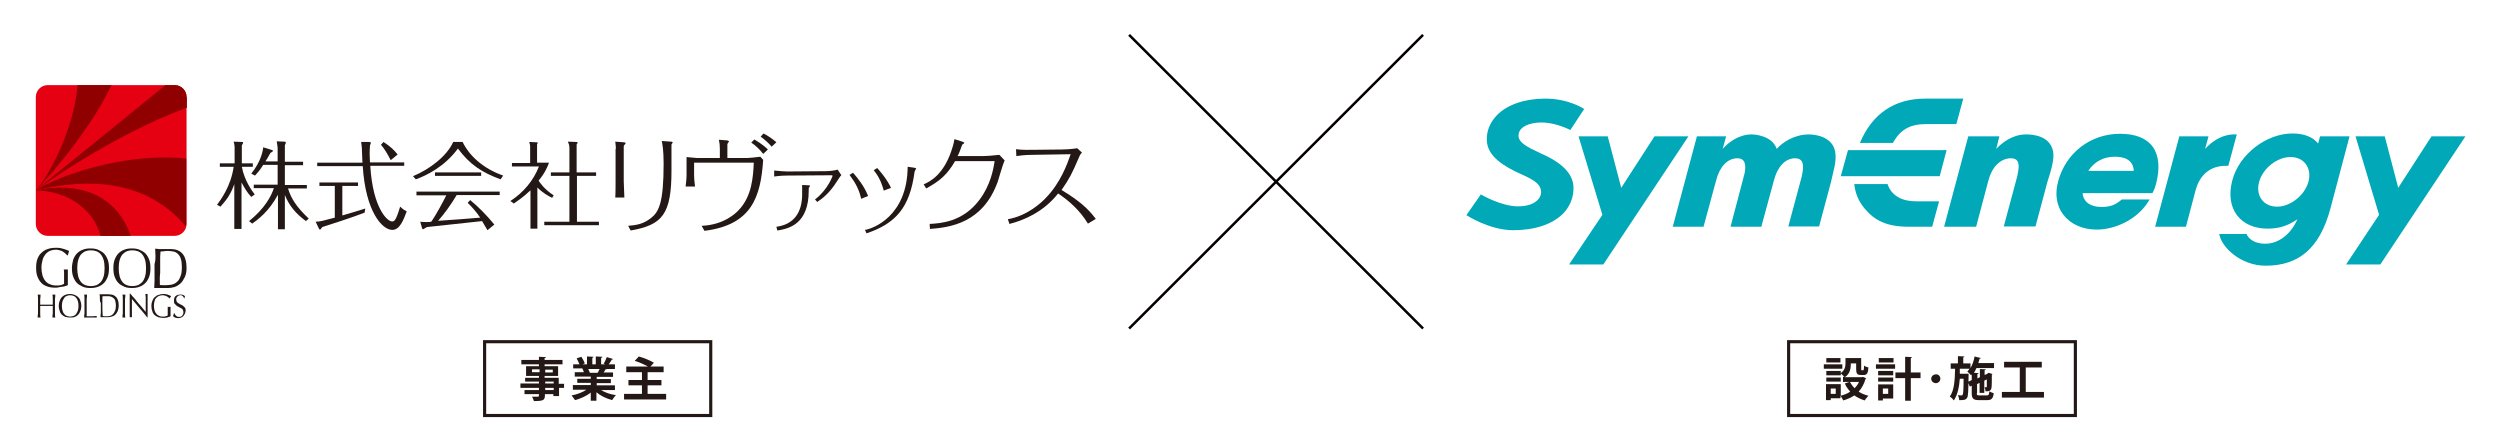 <?xml version="1.0" encoding="utf-8"?>
<!-- Generator: Adobe Illustrator 24.0.1, SVG Export Plug-In . SVG Version: 6.00 Build 0)  -->
<svg version="1.1" id="レイヤー_1" xmlns="http://www.w3.org/2000/svg" xmlns:xlink="http://www.w3.org/1999/xlink" x="0px"
	 y="0px" viewBox="0 0 796 142" style="enable-background:new 0 0 796 142;" xml:space="preserve">
<style type="text/css">
	.st0{fill:#00A8B8;}
	.st1{fill:none;stroke:#040000;stroke-width:0.809;stroke-miterlimit:10;}
	.st2{fill:#231815;}
	.st3{fill:#E50012;}
	.st4{fill:#900000;}
	.st5{fill:none;stroke:#231815;stroke-miterlimit:10;}
</style>
<g>
	<g>
		<g>
			<polygon class="st0" points="774.2,43.4 763.6,59.8 759.3,43.4 750,43.4 757.5,68.4 747,84.2 757.9,84.2 785,43.4 			"/>
			<polygon class="st0" points="526.8,43.4 516.2,59.8 511.9,43.4 502.6,43.4 510.2,68.4 499.6,84.2 510.5,84.2 537.6,43.4 			"/>
			<path class="st0" d="M653.7,48.2c-1-5.1-6.7-5.4-8.6-5.4c-4.4,0-7.7,2.7-9.5,4.6l1-4h-9.9l-7.7,28.8h10.2l3.9-14.7
				c1.1-4.3,3.8-7,7-7.1c3.5-0.1,2.7,3.2,2.2,5.7l-4.3,16h10.1l3.8-14.2C653,54.5,654.2,50.6,653.7,48.2z"/>
			<path class="st0" d="M490.5,48.8c-4.3-2-7-3.4-7-5.6c0-3,3.8-4.2,7.3-4.2c4.7,0,9.2,2.4,9.2,2.4l4.4-6.7c0,0-4.8-3.3-12.4-3.3
				c-6.5,0-12.1,1.9-15.4,5.3c-2.1,2.2-3.3,4.9-3.2,7.9c0.1,5.2,5.5,8.4,10.8,10.8c4.8,2.1,6.3,3.4,6.5,5.6c0.1,1.8-1.6,4.7-7.4,4.7
				c-5.4,0-11.8-3.8-11.8-3.8l-4.6,6.6c0,0,7.3,4.8,14.9,4.8c6.9,0,12.5-1.9,15.9-5.3c2.2-2.3,3.4-5.2,3.3-8.5
				C500.8,55.3,497.4,51.8,490.5,48.8z"/>
			<g>
				<path class="st0" d="M712.2,42.8c-0.6,0-5.3-0.6-10.1,4.6l1.1-4h-9.3l-7.7,28.8h9.8l3.1-11.7c0.3-1,0.6-1.9,1.1-2.8
					c2.9-5.2,7.7-4.9,9.3-4.9L712.2,42.8z"/>
			</g>
			<path class="st0" d="M584.3,48.2c-1-5.1-7.2-5.4-8.3-5.4c-4.8,0-8.5,2.6-10.3,4.6c-1.5-4.3-7.1-4.6-8-4.6c-4.2,0-7.5,2.7-9.2,4.6
				l1.1-4h-9.3l-7.7,28.8l9.8,0l4-14.7c1.1-4.3,3.5-7,6.6-7.1c2.9-0.1,2.9,2.4,2.5,4.7l-4.5,17.1h0l9.8,0l4-14.7
				c1.1-4.3,3.5-7,6.6-7.1c3.4-0.1,2.8,3.2,2.3,5.7l-4.3,16l9.8,0l3.8-14.2C583.7,54.5,584.9,51.3,584.3,48.2z"/>
			<g>
				<polygon class="st0" points="588.4,47.8 586.1,56.1 617.6,56.1 619.8,47.8 				"/>
				<g>
					<path class="st0" d="M593.7,66.4c3.1,3.7,6.8,5.8,14.2,5.8h7.3l2.2-8.1h-7.4c-4.4,0-7.8-1.8-9-5.5h-10.6
						C590.7,61.5,591.8,64.2,593.7,66.4z"/>
					<path class="st0" d="M613.4,39.5c3.1,0,9.5,0,9.5,0l2.2-8.1H613c-9.8,0-16.9,4.8-20.8,14.1h10.5
						C605.1,41.2,608.2,39.5,613.4,39.5z"/>
				</g>
			</g>
			<g>
				<path class="st0" d="M738.7,43.4l-0.6,2.3c-1.7-2.1-4.5-3.2-8.2-3.2c-8.3,0-16.9,6.6-19.1,14.8c-1.2,4.4-0.7,8.4,1.5,11.3
					c2.1,2.7,5.5,4.2,9.7,4.2c3.6,0,6.5-0.9,9.5-3c-1.9,4.4-5.7,7.8-10.2,7.8c-5,0-6-3.1-6-3.1h-8.7c0.7,4.2,6.8,10.1,14.8,10.1
					c10.5,0,17.2-5.5,20.6-18.2l6.1-23H738.7z M735,57.9c-1.2,4.3-5.7,7.9-10,7.9c-4.3,0-6.9-3.5-5.7-7.9c1.2-4.3,5.7-7.9,10-7.9
					C733.6,50,736.2,53.5,735,57.9z"/>
			</g>
			<path class="st0" d="M675,42.6c-9.4,0-17.3,6.1-19.7,15.2c-1.1,4-0.5,7.8,1.7,10.6c2.3,3,6.1,4.7,10.6,4.7
				c5.5,0,12.8-2.9,16.6-9.2l0.3-0.4h-8.9c-2.1,1.8-3.8,2.4-6.5,2.4c-3.6,0-5.8-1.7-6-4.4h22.2l0.2-0.3c0.5-1,0.7-1.6,1-2.7
				c1.3-5,0.9-9.1-1.1-11.8C683.3,43.9,679.8,42.6,675,42.6z M664.9,54.4c2-3,4.9-4.5,8.5-4.5c2.7,0,5.8,0.8,6,4.5H664.9z"/>
		</g>
		<g>
			<line class="st1" x1="359.5" y1="11.1" x2="453.1" y2="104.6"/>
			<line class="st1" x1="453.1" y1="11.1" x2="359.5" y2="104.6"/>
		</g>
	</g>
</g>
<g>
	<g>
		<path class="st2" d="M80,62.7c-1.3-1.4-2-2.6-3.1-4.6v14.8h-2.3V58.6c-1,2.9-2.2,4.8-4.4,7.2l-1.1-0.6c1.1-1.5,4.4-5.8,5.3-12.1
			H70V52h4.7v-5.2c0-0.5-0.2-1.4-0.3-1.7l2.6,0.1c0.3,0,0.4,0,0.4,0.2c0,0.1,0,0.2-0.4,0.9V52h3.5v1.1H77c0.8,4.3,3.1,7.5,4.1,8.8
			L80,62.7z M79.3,70.4c5.2-4.2,7.1-8.1,7.9-10.5h-6.4v-1.1h7.6v-6.3h-4.6c-1.1,1.8-1.9,2.6-2.6,3.4L80,55.3
			c3.1-3.9,3.7-7.2,3.8-8.4l2.6,0.8c0.4,0.1,0.5,0.2,0.5,0.3c0,0.2-0.1,0.3-0.8,0.7c-0.8,1.5-1.2,2.1-1.6,2.7h3.9v-4.3
			c0-0.5-0.2-1.3-0.3-2.1l2.4,0.1c0.3,0,0.5,0,0.5,0.3c0,0.2-0.1,0.5-0.3,0.8v5.3h5.8v1.1h-5.8v6.3h7v1.1h-6c1,3.2,2.6,5.8,6.6,9.6
			l-0.9,0.8c-3.2-2.4-5.3-4.8-6.7-8.3v10.9h-2.2V62c-2.9,5.4-6.4,7.9-8.2,9.2L79.3,70.4z"/>
		<path class="st2" d="M109,68.6c2.4-0.7,5.1-1.5,7.3-2.2l-0.2,1.3c-3.8,1.5-11.3,3.9-13.5,4.6c-0.4,0.5-0.5,0.8-0.7,0.8
			c-0.2,0-0.4-0.3-0.4-0.4l-1-2.1c1.7-0.1,1.9-0.2,6.1-1.3V59.2h-4.9v-1.1H114v1.1h-5V68.6z M117.5,45.2c0.3,0,0.6,0.1,0.6,0.3
			c0,0.1-0.3,0.8-0.3,0.8c0,0.5-0.1,1.2-0.1,2.2c0,0.2,0,1.4,0.1,3.2h10.9v1.1h-10.8c0.8,13.4,5.4,17.7,6.9,17.7
			c0.7,0,1.2,0,2.6-4.7c1.1,1,1.5,1.2,2.1,1.5c-1,2.7-2.2,5.9-4.6,5.9c-3.2,0-8.5-5.8-9.4-20.3H101v-1.1h14.4c0-0.7-0.2-4.7-0.2-4.9
			c0-0.2-0.1-0.9-0.2-1.7L117.5,45.2z M124.4,51c-0.9-1.8-2.1-3.8-3.1-4.9l0.8-0.9c2.2,1.4,3.5,2.7,4.5,4L124.4,51z"/>
		<path class="st2" d="M147.3,45.2c2.1,4.4,6.6,8.5,12.9,10.7l-0.8,1.2c-6-2.2-9.8-4.7-13.6-9.8c-4.2,5.7-9.8,8.5-13.4,9.8l-0.9-1
			c5.3-2.2,10.8-6.4,12.8-10.9H147.3z M149.7,63.7c2.6,2.1,5.5,5.1,7.7,7.8l-2.2,1.8c-0.9-1.5-1.3-2.2-1.7-2.9
			c-8.1,0.9-9,1-16.7,1.8c-0.2,0-0.6,0.1-0.9,0.1c-0.3,0.2-1.1,0.7-1.2,0.7c-0.2,0-0.2-0.2-0.3-0.3l-0.6-2.1c0.5,0.1,1.5,0.1,2,0.1
			c0.6,0,1,0,1.5-0.1c1.4-1.9,3.8-6.4,4.8-8.4h-9.5V61h26.5v1.1h-13.7c-1.6,2.8-4.1,6.2-5.9,8.2c6.3-0.4,7-0.5,13.4-1
			c-1.4-2.1-3.2-4-4-4.7L149.7,63.7z M153.2,54.9V56h-14.7v-1.1H153.2z"/>
		<path class="st2" d="M175.8,63c-1.2-0.6-2.9-1.5-4.7-3.3v13.1h-2.2V60.6c-2.3,2.2-4.3,3.5-5.3,4.2l-1.1-0.8
			c4.2-2.7,7.4-6.6,9.1-11H163v-1.1h5.8v-5.1c0-0.7-0.1-0.9-0.3-1.6l2.2,0.1c0.3,0,0.5,0,0.5,0.2c0,0.2-0.2,0.4-0.2,0.5v5.8h3.8
			c-0.5,1.4-1.3,3.3-3.3,5.7c0.2,0.4,1.8,2.8,4.8,4.7L175.8,63z M189.8,54.9V56h-6.1v14.6h7v1.1h-17.4v-1.1h8V56h-5.9v-1.1h5.9V47
			c0-0.8-0.3-1.5-0.5-1.9l2.6,0.1c0.4,0,0.5,0,0.5,0.2c0,0.1-0.1,0.3-0.3,0.6v8.9H189.8z"/>
		<path class="st2" d="M196.1,47.4c0-0.5-0.1-1.6-0.2-2.3l2.7,0.2c0.3,0,0.6,0.1,0.6,0.3c0,0.2-0.6,0.7-0.6,0.9v11.2
			c0,1,0.2,4.3,0.2,5.2h-2.9c0.1-1,0.1-4.6,0.1-5.2V47.4z M200,71.9c2.5-0.2,4.8-0.5,7.3-2.5c2.4-1.9,4-4.6,4-17.3
			c0-4.3-0.4-6.3-0.6-7.2l3,0.2c0.1,0,0.5,0.1,0.5,0.3c0,0.1-0.4,0.5-0.4,0.6c0,0.1,0,7.8,0,8.3c0,14-2.9,17.3-13,19.1L200,71.9z"/>
		<path class="st2" d="M223.4,71.9c7.2-0.3,10.9-4.1,11.6-4.8c4.5-4.5,4.8-11,5-15.3h-19v4.1c0,0.7,0.1,2.1,0.3,3.5h-3
			c0.2-1.4,0.3-3,0.3-3.5V50c1.1,0.1,2.9,0.3,3.3,0.3h7.3v-2.9c0-1-0.1-2-0.3-2.9l2.6,0.2c0.1,0,0.6,0.1,0.6,0.4
			c0,0.1-0.5,0.6-0.5,0.8v4.4h6.4c0.4,0,2.8-0.2,4.1-0.4l0.9,1c-0.8,11.8-3.6,20.7-18.7,22.6L223.4,71.9z M243,49
			c-1.1-1.4-2.3-2.6-3.8-3.6l1-1c0.6,0.4,2.6,1.5,4.3,3.2L243,49z M245.7,46.7c-1-1.2-2.4-2.4-3.5-3.2l0.9-1c1.4,0.7,3,1.8,4.1,2.8
			L245.7,46.7z"/>
		<path class="st2" d="M246.5,54.3c1.8,0.2,3.8,0.3,4.2,0.3l12.3-0.1c0.9,0,2.9-0.2,3.7-0.5l1.2,1.8c-0.3,0.2-0.5,0.6-0.8,1
			c-2,3.2-3.8,5.5-6.9,7.5l-0.7-0.8c4.1-3.1,5.6-7.5,5.6-7.5c0-0.1-0.1-0.2-0.3-0.2l-14.1,0.1c-0.3,0-2.1,0-4.2,0.3V54.3z
			 M255.4,58.9l2.1,0.1c0.2,0,0.4,0,0.4,0.2c0,0.1-0.4,0.6-0.4,0.7v0.8c0,10.6-6.2,12.1-10,12.7l-0.3-1.2c5.5-0.7,8.2-4.5,8.2-10.3
			V58.9z"/>
		<path class="st2" d="M274.2,63.3c-0.7-3-1.7-4.9-3.7-7.6l1.1-0.7c1.5,1.7,3.6,4.3,4.8,7.4L274.2,63.3z M275.4,73.2
			c2.7-0.4,13.5-4.5,13.6-20.1l2.1,0.3c0.4,0.1,0.6,0.2,0.6,0.3c0,0.1,0,0.1-0.1,0.2c-0.3,0.4-0.3,0.5-0.4,0.8
			c-1.5,11.2-5.8,16.4-15.3,19.6L275.4,73.2z M281.4,60.7c-0.4-1.3-1-3.8-3.2-6.5l1.1-0.7c0.8,0.9,2.9,3.2,4.4,6.3L281.4,60.7z"/>
		<path class="st2" d="M296,71.3c3.5-0.2,10.5-0.6,15.8-7.6c3.6-4.7,4.5-9.9,4.9-12.4h-12.6c-2.5,4.3-4.8,6.3-9.2,8.7l-0.8-1.3
			c2-0.9,6.7-3.1,9.3-12.2c0.1-0.4,0.4-1.4,0.5-2.2l2.5,0.8c0.1,0,0.6,0.2,0.6,0.4c0,0.2-0.2,0.3-0.3,0.3c-0.3,0.2-0.4,0.3-0.5,0.7
			c-0.4,1.1-0.6,1.8-1.3,3.2h7.7c1.4,0,4.1-0.2,5.6-0.4l1.7,1.8c-0.1,0.1-0.1,0.2-0.2,0.4c-0.4,0.9-1.7,5.3-2,6.3
			c-4.8,13.4-15.4,14.6-21.6,15.1L296,71.3z"/>
		<path class="st2" d="M346.4,71.2c-2.6-4.3-6.2-7.4-9.5-9.6c-4.7,6-11.1,8.6-15.5,9.7l-0.5-1.5c6.3-1.1,10.8-5.4,12.1-6.8
			c4.6-4.7,6.8-10.7,7.9-13.9l-12,0.2c-2.8,0-4.5,0.3-5.3,0.4l-0.1-2.2c2,0.3,4.5,0.2,5.4,0.2l9.1-0.1c1.1,0,3-0.1,5-0.4l1.5,1.4
			c-0.6,0.5-0.8,1.1-1,1.6c-2.3,5.3-2.9,6.5-5.5,10.3c5.8,3.5,8.6,6.1,10.9,9.2L346.4,71.2z"/>
	</g>
</g>
<g>
	<path class="st3" d="M59.4,71.3c0,2.1-1.7,3.8-3.8,3.8H15.2c-2.1,0-3.8-1.7-3.8-3.8V30.9c0-2.1,1.7-3.8,3.8-3.8h40.4
		c2.1,0,3.8,1.7,3.8,3.8V71.3z"/>
	<g>
		<path class="st4" d="M59.4,30.9c0-2.1-1.7-3.8-3.8-3.8h-2.9L11.4,60.6c0,0,23.7-17.4,48.1-26.3V30.9z"/>
		<path class="st4" d="M59.4,50.5c-16.7-1.9-37.7,3.8-48.1,10.1c16.6-4,35.3-3.5,47.9,11.5c0.1-0.3,0.1-0.6,0.1-0.9V50.5z"/>
		<path class="st4" d="M11.4,60.6C22,60.9,29.9,66.9,32,75.1h9.6C37.7,63.3,26.8,57.4,11.4,60.6z"/>
		<path class="st4" d="M24.7,27.1c-1,13.1-8.4,27.9-13.3,33.6c0,0,16.2-16.9,24.1-33.6H24.7z"/>
	</g>
</g>
<g>
	<path class="st2" d="M21.6,85.8c0,0.3,0,0.7,0,1.3c0,0.6,0,1.4,0,2.3c0,0.2,0,0.5,0,0.7c0,0.2,0,0.5,0,0.7
		c-0.2,0.1-0.5,0.2-0.8,0.3c-0.3,0.1-0.7,0.2-1.1,0.2c-0.4,0.1-0.8,0.1-1.1,0.2c-0.4,0.1-0.7,0.1-1,0.1c-0.9,0-1.8-0.1-2.6-0.4
		c-0.8-0.3-1.4-0.6-1.9-1.2c-0.5-0.5-0.9-1.2-1.2-2c-0.3-0.8-0.4-1.7-0.4-2.8c0-1,0.1-1.9,0.4-2.7c0.3-0.8,0.7-1.5,1.3-2
		c0.5-0.5,1.2-1,2-1.2c0.8-0.3,1.6-0.4,2.6-0.4c0.5,0,1,0,1.5,0.1c0.4,0.1,0.8,0.2,1.1,0.3c0.3,0.1,0.6,0.2,0.9,0.3
		c0.2,0.1,0.5,0.2,0.7,0.3l-0.4,1.4h-0.2c-0.2-0.2-0.4-0.4-0.6-0.6c-0.2-0.2-0.5-0.4-0.8-0.6c-0.3-0.2-0.6-0.3-1-0.4
		c-0.4-0.1-0.7-0.2-1.1-0.2c-0.7,0-1.3,0.1-1.8,0.3c-0.6,0.2-1.1,0.6-1.5,1c-0.4,0.5-0.8,1.1-1,1.8c-0.2,0.7-0.4,1.6-0.4,2.6
		c0,0.9,0.1,1.6,0.3,2.4c0.2,0.7,0.5,1.3,0.9,1.8c0.4,0.5,0.9,0.9,1.5,1.1c0.6,0.3,1.3,0.4,2,0.4c0.2,0,0.5,0,0.7,0
		c0.2,0,0.5-0.1,0.7-0.1c0.2,0,0.4-0.1,0.6-0.2c0.2-0.1,0.4-0.2,0.5-0.2c0-0.4,0-0.7,0-1.1c0-0.4,0-0.7,0-1.1c0-0.4,0-0.8,0-1.2
		c0-0.4,0-0.8-0.1-1.2H21.6z"/>
	<path class="st2" d="M23.3,82.7c0.3-0.8,0.7-1.5,1.2-2c0.5-0.5,1.2-1,1.9-1.2c0.7-0.3,1.5-0.4,2.4-0.4c0.9,0,1.7,0.1,2.4,0.4
		c0.7,0.3,1.4,0.7,1.9,1.2c0.5,0.5,0.9,1.2,1.2,2c0.3,0.8,0.4,1.7,0.4,2.7c0,1-0.1,1.9-0.4,2.7c-0.3,0.8-0.7,1.5-1.2,2
		c-0.5,0.5-1.2,1-1.9,1.2c-0.7,0.3-1.5,0.4-2.4,0.4c-0.9,0-1.7-0.1-2.4-0.4c-0.7-0.3-1.4-0.7-1.9-1.2c-0.5-0.5-0.9-1.2-1.2-2
		c-0.3-0.8-0.4-1.7-0.4-2.7C22.9,84.4,23.1,83.5,23.3,82.7z M33,82.8c-0.2-0.7-0.5-1.3-0.9-1.8c-0.4-0.5-0.9-0.8-1.4-1
		c-0.5-0.2-1.1-0.3-1.8-0.3c-0.6,0-1.2,0.1-1.7,0.3c-0.5,0.2-1,0.6-1.4,1c-0.4,0.5-0.7,1.1-0.9,1.8c-0.2,0.7-0.3,1.6-0.3,2.6
		c0,1,0.1,1.8,0.3,2.6c0.2,0.7,0.5,1.3,0.9,1.8c0.4,0.5,0.9,0.8,1.4,1c0.5,0.2,1.1,0.3,1.7,0.3c0.6,0,1.2-0.1,1.8-0.3
		c0.5-0.2,1-0.6,1.4-1c0.4-0.5,0.7-1.1,0.9-1.8c0.2-0.7,0.3-1.6,0.3-2.6C33.3,84.4,33.2,83.5,33,82.8z"/>
	<path class="st2" d="M36.5,82.7c0.3-0.8,0.7-1.5,1.2-2c0.5-0.5,1.2-1,1.9-1.2c0.7-0.3,1.5-0.4,2.4-0.4c0.9,0,1.7,0.1,2.4,0.4
		c0.7,0.3,1.4,0.7,1.9,1.2c0.5,0.5,0.9,1.2,1.2,2c0.3,0.8,0.4,1.7,0.4,2.7c0,1-0.1,1.9-0.4,2.7c-0.3,0.8-0.7,1.5-1.2,2
		c-0.5,0.5-1.2,1-1.9,1.2c-0.7,0.3-1.5,0.4-2.4,0.4c-0.9,0-1.7-0.1-2.4-0.4c-0.7-0.3-1.4-0.7-1.9-1.2c-0.5-0.5-0.9-1.2-1.2-2
		c-0.3-0.8-0.4-1.7-0.4-2.7C36.1,84.4,36.2,83.5,36.5,82.7z M46.2,82.8c-0.2-0.7-0.5-1.3-0.9-1.8c-0.4-0.5-0.9-0.8-1.4-1
		c-0.5-0.2-1.1-0.3-1.8-0.3c-0.6,0-1.2,0.1-1.7,0.3c-0.5,0.2-1,0.6-1.4,1c-0.4,0.5-0.7,1.1-0.9,1.8c-0.2,0.7-0.3,1.6-0.3,2.6
		c0,1,0.1,1.8,0.3,2.6c0.2,0.7,0.5,1.3,0.9,1.8c0.4,0.5,0.9,0.8,1.4,1c0.5,0.2,1.1,0.3,1.7,0.3c0.6,0,1.2-0.1,1.8-0.3
		c0.5-0.2,1-0.6,1.4-1c0.4-0.5,0.7-1.1,0.9-1.8c0.2-0.7,0.3-1.6,0.3-2.6C46.5,84.4,46.4,83.5,46.2,82.8z"/>
	<path class="st2" d="M49.5,81.5c0-0.8-0.1-1.5-0.1-2.3c0.4,0,0.8,0,1.2,0.1c0.4,0,0.8,0,1.2,0c0.4,0,0.8,0,1.2,0c0.4,0,0.8,0,1.2,0
		c0.9,0,1.7,0.1,2.4,0.4c0.7,0.3,1.2,0.7,1.6,1.2c0.4,0.5,0.7,1.1,0.9,1.9c0.2,0.7,0.3,1.6,0.3,2.5c0,1.2-0.2,2.2-0.6,3
		c-0.4,0.8-0.8,1.5-1.4,2c-0.6,0.5-1.2,0.9-1.9,1.1c-0.7,0.2-1.3,0.3-2,0.3c-0.4,0-0.7,0-1.1,0c-0.4,0-0.7,0-1.1,0
		c-0.4,0-0.7,0-1.1,0c-0.4,0-0.7,0-1.1,0c0-0.7,0.1-1.5,0.1-2.2c0-0.8,0-1.5,0-2.3v-3.1C49.5,83.1,49.5,82.3,49.5,81.5z M50.9,90.7
		c0.2,0.1,0.5,0.1,0.9,0.1c0.4,0,0.8,0,1.2,0c0.6,0,1.2-0.1,1.8-0.2c0.6-0.2,1.1-0.4,1.6-0.9c0.5-0.4,0.8-1,1.1-1.8
		c0.3-0.7,0.4-1.7,0.4-2.9c0-1-0.1-1.9-0.3-2.5c-0.2-0.7-0.5-1.2-0.9-1.6c-0.4-0.4-0.9-0.7-1.4-0.8c-0.6-0.1-1.2-0.2-1.8-0.2
		c-0.5,0-0.9,0-1.3,0.1c-0.4,0-0.8,0.1-1.1,0.1c0,0.6-0.1,1.2-0.1,1.8c0,0.6,0,1.3,0,1.9v3.1C50.8,88.2,50.9,89.4,50.9,90.7z"/>
	<path class="st2" d="M12,101.1c0-0.4,0-0.9,0.1-1.3c0-0.5,0-0.9,0-1.4v-1.8c0-0.5,0-0.9,0-1.4c0-0.5,0-0.9-0.1-1.4h0.9
		c0,0.5,0,0.9-0.1,1.4c0,0.5,0,0.9,0,1.4v0.4c0.3,0,0.7,0,1,0c0.3,0,0.7,0,1,0c0.3,0,0.7,0,1,0c0.3,0,0.7,0,1,0v-0.4
		c0-0.5,0-0.9,0-1.4c0-0.5,0-0.9-0.1-1.4h0.9c0,0.5,0,0.9-0.1,1.4c0,0.5,0,0.9,0,1.4v1.8c0,0.5,0,0.9,0,1.4c0,0.5,0,0.9,0.1,1.3
		h-0.9c0-0.4,0-0.9,0.1-1.3c0-0.5,0-0.9,0-1.4v-1c-0.3,0-0.7,0-1,0c-0.3,0-0.7,0-1,0c-0.3,0-0.7,0-1,0c-0.3,0-0.7,0-1,0v1
		c0,0.5,0,0.9,0,1.4c0,0.5,0,0.9,0.1,1.3H12z"/>
	<path class="st2" d="M19,95.8c0.2-0.5,0.4-0.9,0.7-1.2c0.3-0.3,0.7-0.6,1.1-0.7c0.4-0.2,0.9-0.3,1.5-0.3c0.5,0,1,0.1,1.5,0.3
		c0.4,0.2,0.8,0.4,1.1,0.7c0.3,0.3,0.6,0.7,0.7,1.2c0.2,0.5,0.3,1,0.3,1.6s-0.1,1.1-0.3,1.6c-0.2,0.5-0.4,0.9-0.7,1.2
		c-0.3,0.3-0.7,0.6-1.1,0.7c-0.4,0.2-0.9,0.2-1.5,0.2c-0.5,0-1-0.1-1.5-0.2c-0.4-0.2-0.8-0.4-1.1-0.7c-0.3-0.3-0.6-0.7-0.7-1.2
		c-0.2-0.5-0.3-1-0.3-1.6S18.8,96.3,19,95.8z M24.8,95.9c-0.1-0.4-0.3-0.8-0.6-1.1c-0.2-0.3-0.5-0.5-0.8-0.6
		c-0.3-0.1-0.7-0.2-1.1-0.2c-0.4,0-0.7,0.1-1,0.2c-0.3,0.1-0.6,0.3-0.8,0.6c-0.2,0.3-0.4,0.6-0.6,1.1c-0.1,0.4-0.2,0.9-0.2,1.5
		c0,0.6,0.1,1.1,0.2,1.5c0.1,0.4,0.3,0.8,0.6,1.1c0.2,0.3,0.5,0.5,0.8,0.6c0.3,0.1,0.7,0.2,1,0.2c0.4,0,0.7-0.1,1.1-0.2
		c0.3-0.1,0.6-0.3,0.8-0.6c0.2-0.3,0.4-0.6,0.6-1.1c0.1-0.4,0.2-0.9,0.2-1.5C25,96.8,24.9,96.3,24.8,95.9z"/>
	<path class="st2" d="M31,101.1c-0.3,0-0.6,0-0.9,0c-0.3,0-0.6,0-0.9,0c-0.3,0-1.2,0-1.5,0c-0.3,0-0.6,0-0.9,0c0-0.4,0-0.9,0.1-1.3
		c0-0.5,0-0.9,0-1.4v-1.8c0-0.5,0-0.9,0-1.4c0-0.5,0-0.9-0.1-1.4h0.9c0,0.5,0,0.9-0.1,1.4c0,0.5,0,0.9,0,1.4c0,0.9,0,1.7,0,2.3
		c0,0.7,0,1.3,0,1.8c0.5,0,1.5,0,1.9,0c0.4,0,0.9-0.1,1.3-0.1V101.1z"/>
	<path class="st2" d="M31.8,95.1c0-0.5,0-0.9-0.1-1.4c0.2,0,0.5,0,0.7,0c0.2,0,0.5,0,0.7,0c0.2,0,0.5,0,0.7,0c0.2,0,0.5,0,0.7,0
		c0.6,0,1,0.1,1.5,0.2c0.4,0.2,0.7,0.4,1,0.7c0.3,0.3,0.4,0.7,0.6,1.1c0.1,0.4,0.2,0.9,0.2,1.5c0,0.7-0.1,1.3-0.3,1.8
		c-0.2,0.5-0.5,0.9-0.8,1.2c-0.3,0.3-0.7,0.5-1.1,0.6c-0.4,0.1-0.8,0.2-1.2,0.2c-0.2,0-0.4,0-0.6,0c-0.2,0-0.4,0-0.6,0
		c-0.2,0-0.4,0-0.6,0c-0.2,0-0.4,0-0.6,0c0-0.4,0-0.9,0.1-1.3c0-0.5,0-0.9,0-1.4v-1.8C31.8,96,31.8,95.6,31.8,95.1z M32.7,100.6
		c0.1,0,0.3,0.1,0.5,0.1c0.2,0,0.5,0,0.7,0c0.4,0,0.7,0,1.1-0.1c0.4-0.1,0.7-0.3,0.9-0.5c0.3-0.3,0.5-0.6,0.7-1.1
		c0.2-0.4,0.3-1,0.3-1.7c0-0.6-0.1-1.1-0.2-1.5c-0.1-0.4-0.3-0.7-0.6-0.9c-0.2-0.2-0.5-0.4-0.9-0.5c-0.3-0.1-0.7-0.1-1.1-0.1
		c-0.3,0-0.6,0-0.8,0c-0.3,0-0.5,0-0.7,0.1c0,0.3,0,0.7,0,1.1c0,0.4,0,0.8,0,1.1v1.8C32.6,99.1,32.7,99.9,32.7,100.6z"/>
	<path class="st2" d="M39,101.1c0-0.4,0-0.9,0.1-1.3c0-0.5,0-0.9,0-1.4v-1.8c0-0.5,0-0.9,0-1.4c0-0.5,0-0.9-0.1-1.4h0.9
		c0,0.5,0,0.9-0.1,1.4c0,0.5,0,0.9,0,1.4v1.8c0,0.5,0,0.9,0,1.4c0,0.5,0,0.9,0.1,1.3H39z"/>
	<path class="st2" d="M47,93.7c0,0.2,0,0.4,0,0.7c0,0.3,0,0.6,0,1c0,0.4,0,0.7,0,1c0,0.3,0,0.6,0,0.8c0,0.2,0,0.4,0,0.6
		c0,0.2,0,0.5,0,0.8c0,0.3,0,0.5,0,0.8c0,0.3,0,0.5,0,0.7c0,0.2,0,0.4,0,0.6c0,0.2,0,0.3,0,0.4h-0.1c-0.7-0.9-1.5-1.9-2.4-2.9
		c-0.8-1-1.7-2-2.5-3c0,0.2,0,0.5,0,0.8c0,0.3,0,0.8,0,1.4c0,0.1,0,0.3,0,0.6c0,0.2,0,0.5,0,0.7c0,0.2,0,0.5,0,0.7
		c0,0.3,0,0.5,0,0.7c0,0.2,0,0.4,0,0.6c0,0.2,0,0.3,0,0.3h-0.7c0-0.1,0-0.2,0-0.4c0-0.2,0-0.4,0-0.7c0-0.3,0-0.6,0-0.9
		c0-0.3,0-0.6,0-0.9c0-0.3,0-0.6,0-0.9c0-0.3,0-0.6,0-0.8c0-0.7,0-1.3,0-1.8c0-0.5,0-0.9,0-1.1h0.2c0.4,0.5,0.8,1,1.3,1.5
		c0.4,0.5,0.9,1.1,1.3,1.6c0.4,0.5,0.9,1,1.3,1.5c0.4,0.5,0.7,0.9,1,1.2v-1.5c0-0.7,0-1.5,0-2.2c0-0.7,0-1.4-0.1-2H47z"/>
	<path class="st2" d="M54,95h-0.1c-0.1-0.1-0.2-0.3-0.4-0.4c-0.1-0.1-0.3-0.2-0.5-0.3c-0.2-0.1-0.4-0.2-0.6-0.2
		C52.2,94,52,94,51.8,94c-0.4,0-0.8,0.1-1.1,0.2c-0.3,0.1-0.6,0.3-0.9,0.6c-0.3,0.3-0.5,0.6-0.6,1.1c-0.1,0.4-0.2,0.9-0.2,1.5
		c0,0.5,0.1,1,0.2,1.4c0.1,0.4,0.3,0.8,0.6,1.1c0.2,0.3,0.5,0.5,0.9,0.7c0.4,0.2,0.8,0.2,1.2,0.2c0.1,0,0.3,0,0.4,0
		c0.1,0,0.3,0,0.4-0.1c0.1,0,0.3-0.1,0.4-0.1c0.1,0,0.2-0.1,0.3-0.2c0-0.2,0-0.4,0-0.6c0-0.2,0-0.4,0-0.7c0-0.2,0-0.5,0-0.7
		c0-0.3,0-0.5,0-0.7h0.9c0,0.2,0,0.4,0,0.8c0,0.4,0,0.8,0,1.4c0,0.1,0,0.3,0,0.4c0,0.1,0,0.3,0,0.4c-0.1,0.1-0.3,0.1-0.5,0.2
		c-0.2,0.1-0.4,0.1-0.6,0.2c-0.2,0-0.5,0.1-0.7,0.1c-0.2,0-0.4,0-0.6,0c-0.6,0-1.1-0.1-1.5-0.2c-0.5-0.2-0.8-0.4-1.2-0.7
		c-0.3-0.3-0.6-0.7-0.7-1.2c-0.2-0.5-0.3-1-0.3-1.7c0-0.6,0.1-1.1,0.3-1.6c0.2-0.5,0.4-0.9,0.8-1.2c0.3-0.3,0.7-0.6,1.2-0.7
		c0.5-0.2,1-0.3,1.5-0.3c0.3,0,0.6,0,0.9,0.1c0.3,0,0.5,0.1,0.7,0.2c0.2,0.1,0.4,0.1,0.5,0.2c0.1,0.1,0.3,0.1,0.4,0.2L54,95z"/>
	<path class="st2" d="M55.4,99.7h0.1c0.1,0.1,0.1,0.3,0.2,0.4c0.1,0.1,0.2,0.3,0.3,0.4c0.1,0.1,0.3,0.2,0.4,0.3
		c0.2,0.1,0.4,0.1,0.6,0.1c0.2,0,0.4,0,0.6-0.1c0.2-0.1,0.3-0.2,0.4-0.3c0.1-0.1,0.2-0.3,0.3-0.5c0.1-0.2,0.1-0.4,0.1-0.6
		c0-0.3-0.1-0.6-0.2-0.8c-0.2-0.2-0.3-0.4-0.6-0.5c-0.2-0.1-0.5-0.2-0.7-0.4c-0.3-0.1-0.5-0.2-0.7-0.4c-0.2-0.2-0.4-0.4-0.6-0.6
		c-0.2-0.2-0.2-0.6-0.2-1c0-0.3,0-0.6,0.1-0.8c0.1-0.2,0.2-0.5,0.4-0.6c0.2-0.2,0.4-0.3,0.7-0.4c0.3-0.1,0.5-0.1,0.9-0.1
		c0.3,0,0.6,0,0.8,0.1c0.2,0.1,0.4,0.2,0.6,0.4L58.7,95h-0.1c0-0.1-0.1-0.2-0.1-0.3c-0.1-0.1-0.1-0.2-0.2-0.3
		c-0.1-0.1-0.2-0.2-0.3-0.3C57.7,94,57.6,94,57.4,94s-0.3,0-0.5,0.1c-0.2,0.1-0.3,0.2-0.4,0.3c-0.1,0.1-0.2,0.3-0.3,0.4
		c-0.1,0.2-0.1,0.3-0.1,0.5c0,0.3,0.1,0.6,0.2,0.8c0.2,0.2,0.3,0.4,0.6,0.5c0.2,0.1,0.5,0.3,0.7,0.4c0.3,0.1,0.5,0.2,0.7,0.4
		c0.2,0.2,0.4,0.3,0.6,0.6c0.2,0.2,0.2,0.5,0.2,0.9c0,0.3-0.1,0.6-0.2,0.9c-0.1,0.3-0.3,0.5-0.5,0.8c-0.2,0.2-0.4,0.4-0.7,0.5
		c-0.3,0.1-0.6,0.2-1,0.2c-0.4,0-0.7-0.1-1-0.2c-0.2-0.1-0.5-0.3-0.6-0.4L55.4,99.7z"/>
</g>
<g>
	<path class="st2" d="M586.6,116v1.4h-5.9V116H586.6z M593.1,120l1.1,0.4c0,0.1-0.1,0.1-0.2,0.2c-0.5,1.7-1.2,3-2.2,4.1
		c0.9,0.6,1.9,1,3.1,1.3c-0.4,0.4-0.9,1.1-1.2,1.5c-1.2-0.4-2.3-0.9-3.3-1.6c-1,0.7-2.2,1.2-3.5,1.6c-0.2-0.4-0.6-1.1-0.9-1.5v0.8
		h-3.1v0.6h-1.5v-5.1h4.7v3.7c1.1-0.3,2.2-0.7,3-1.3c-0.7-0.8-1.3-1.6-1.7-2.6l1.5-0.5h-2.1V120h0.5c-0.3-0.3-0.9-0.8-1.2-1.1v0.6
		h-4.6v-1.4h4.6v0.7c1.3-0.9,1.5-2.1,1.5-3.1V114h5v3.4c0,0.4,0,0.5,0.2,0.5h0.4c0.2,0,0.3-0.2,0.3-1.5c0.3,0.3,1,0.5,1.4,0.6
		c-0.1,1.9-0.5,2.4-1.5,2.4h-0.9c-1.2,0-1.5-0.5-1.5-1.9v-1.8h-1.7c0,1,0,3.2-1.9,4.4h5.4L593.1,120z M586.1,120.2v1.3h-4.6v-1.3
		H586.1z M586,114v1.4h-4.5V114H586z M584.5,125.4v-1.7h-1.6v1.7H584.5z M589,121.6c0.4,0.7,0.9,1.4,1.5,2c0.6-0.6,1.1-1.3,1.4-2
		H589z"/>
	<path class="st2" d="M603.4,116v1.4h-6.1V116H603.4z M602.8,122.3v4.6h-3.3v0.6H598v-5.1H602.8z M598,119.5v-1.4h4.8v1.4H598z
		 M598,121.5v-1.3h4.8v1.3H598z M602.9,114v1.4h-4.7V114H602.9z M601.2,123.7h-1.7v1.7h1.7V123.7z M611.5,118.6v1.8h-3.1v7.2h-1.8
		v-7.2h-3.1v-1.8h3.1v-5l2.2,0.1c0,0.1-0.1,0.2-0.4,0.3v4.6H611.5z"/>
	<path class="st2" d="M617.8,120.6c0,0.8-0.7,1.4-1.4,1.4c-0.8,0-1.5-0.6-1.5-1.4c0-0.8,0.7-1.4,1.5-1.4
		C617.2,119.1,617.8,119.8,617.8,120.6z"/>
	<path class="st2" d="M629.4,125.2c0,0.6,0.1,0.7,0.9,0.7h2.3c0.6,0,0.7-0.2,0.8-1.3c0.3,0.2,1,0.5,1.4,0.6
		c-0.2,1.7-0.7,2.2-2.1,2.2h-2.6c-1.8,0-2.3-0.5-2.3-2.2v-2.4l-0.6,0.3l-0.6-1.5l1.2-0.6v-1.8l-0.2,0.3c-0.3-0.3-0.8-0.9-1.2-1.2
		c0.3-0.3,0.5-0.6,0.7-0.9h-3.1l0,1.6h1.9l0.9,0c0,0.1,0,0.3,0,0.5c-0.1,4.9-0.1,6.7-0.5,7.2c-0.5,0.7-1.1,0.7-2.5,0.7
		c0-0.5-0.2-1.2-0.4-1.6c0.5,0.1,0.9,0.1,1.1,0.1c0.2,0,0.3,0,0.4-0.2c0.2-0.3,0.3-1.6,0.3-5.1h-1.2c-0.2,2.6-0.7,5.1-1.9,6.9
		c-0.3-0.4-0.8-1-1.3-1.2c1.5-2.1,1.6-5.4,1.7-8.9h-1.4v-1.7h2.3v-2.3l2.1,0.1c0,0.1-0.1,0.2-0.4,0.3v1.9h2.3v1.5
		c0.6-1,1.1-2.4,1.3-3.7l2,0.5c0,0.1-0.2,0.2-0.4,0.2c-0.1,0.5-0.3,0.9-0.4,1.4h5v1.6h-5.6c-0.2,0.5-0.5,1-0.8,1.5l1.5,0.1
		c0,0.1-0.1,0.2-0.4,0.3v1.4l0.8-0.4v-2.6l1.9,0.1c0,0.1-0.1,0.2-0.4,0.3v1.5l0.7-0.3h0l0.6-0.4c0.4,0.1,0.8,0.3,1.2,0.4
		c0,0.1-0.1,0.2-0.2,0.2c0,2.1,0,3.6-0.1,4.1c-0.1,1.2-1.1,1.2-1.9,1.2c0-0.4-0.2-1-0.3-1.3c0.2,0,0.4,0,0.5,0c0.1,0,0.2,0,0.2-0.2
		c0-0.1,0-0.9,0-2.3l-0.8,0.4v3.9h-1.5v-3.2l-0.8,0.4V125.2z"/>
	<path class="st2" d="M645,124.8h5.8v1.8h-13.4v-1.8h5.7v-7.8h-5v-1.8h12v1.8H645V124.8z"/>
</g>
<g>
	<path class="st2" d="M179.6,122.1v1.4h-1.6v2.6h-1.8v-0.6h-2.7c0,1.8-0.1,2.2-3.5,2.2c-0.1-0.4-0.4-1-0.6-1.4c0.7,0,1.6,0,1.8,0
		c0.3,0,0.4-0.1,0.4-0.4v-0.4h-4.6v-1.3h4.6v-0.7h-5.9v-1.4h5.9v-0.6h-4.4v-1.2h4.4v-0.6h-4.1v-3.1h4.1V116h-5.6v-1.4h5.6v-1
		l2.2,0.1c0,0.2-0.1,0.3-0.4,0.3v0.6h5.7v1.4h-5.7v0.6h4.3v3.1h-4.3v0.6h4.5v1.9H179.6z M169.4,118.5h2.4v-0.9h-2.4V118.5z
		 M176,117.7h-2.4v0.9h2.4V117.7z M173.6,121.5v0.6h2.7v-0.6H173.6z M176.3,124.2v-0.7h-2.7v0.7H176.3z"/>
	<path class="st2" d="M195.7,124.2h-4.3c1.3,0.8,3,1.4,4.7,1.6c-0.4,0.4-0.9,1.1-1.2,1.6c-1.9-0.5-3.7-1.4-5-2.5v2.7h-1.8V125
		c-1.4,1.1-3.2,1.9-5,2.4c-0.3-0.4-0.8-1.1-1.1-1.5c1.7-0.3,3.5-1,4.7-1.8h-4.3v-1.5h5.7v-0.7h-4.3v-1.3h4.3v-0.7H183v-1.4h2.9
		c-0.1-0.4-0.3-0.8-0.5-1.2l0.2,0v0l-3.1,0V116h2c-0.2-0.6-0.6-1.3-0.9-1.9l1.5-0.5c0.4,0.6,0.9,1.5,1.1,2.1l-0.7,0.3h1.4v-2.5
		l2.1,0.1c0,0.1-0.1,0.3-0.4,0.3v2.1h1.1v-2.5l2.1,0.1c0,0.2-0.1,0.3-0.4,0.3v2.1h1.3l-0.5-0.2c0.4-0.6,0.8-1.5,1-2.1l2,0.6
		c0,0.1-0.2,0.2-0.4,0.2c-0.3,0.5-0.6,1.1-1,1.5h2v1.5h-2.7l0.1,0c-0.1,0.1-0.2,0.2-0.4,0.1c-0.1,0.3-0.4,0.7-0.6,1h3v1.4h-5.2v0.7
		h4.5v1.3h-4.5v0.7h5.8V124.2z M190.3,118.7c0.2-0.3,0.4-0.8,0.6-1.2h-3.6c0.2,0.4,0.4,0.8,0.5,1.2l-0.3,0v0L190.3,118.7z"/>
	<path class="st2" d="M206.3,125.4h5.8v1.8h-13.4v-1.8h5.7v-2.7h-4.3V121h4.3v-2.5h-5v-1.8h6.9c-1.1-0.6-2.8-1.4-4.2-1.8l1.3-1.4
		c1.5,0.4,3.7,1.3,4.8,2l-1.1,1.2h4.2v1.8h-5.1v2.5h4.4v1.7h-4.4V125.4z"/>
</g>
<rect x="154.3" y="108.8" class="st5" width="72" height="23.5"/>
<rect x="569.5" y="108.8" class="st5" width="91.3" height="23.5"/>
</svg>
